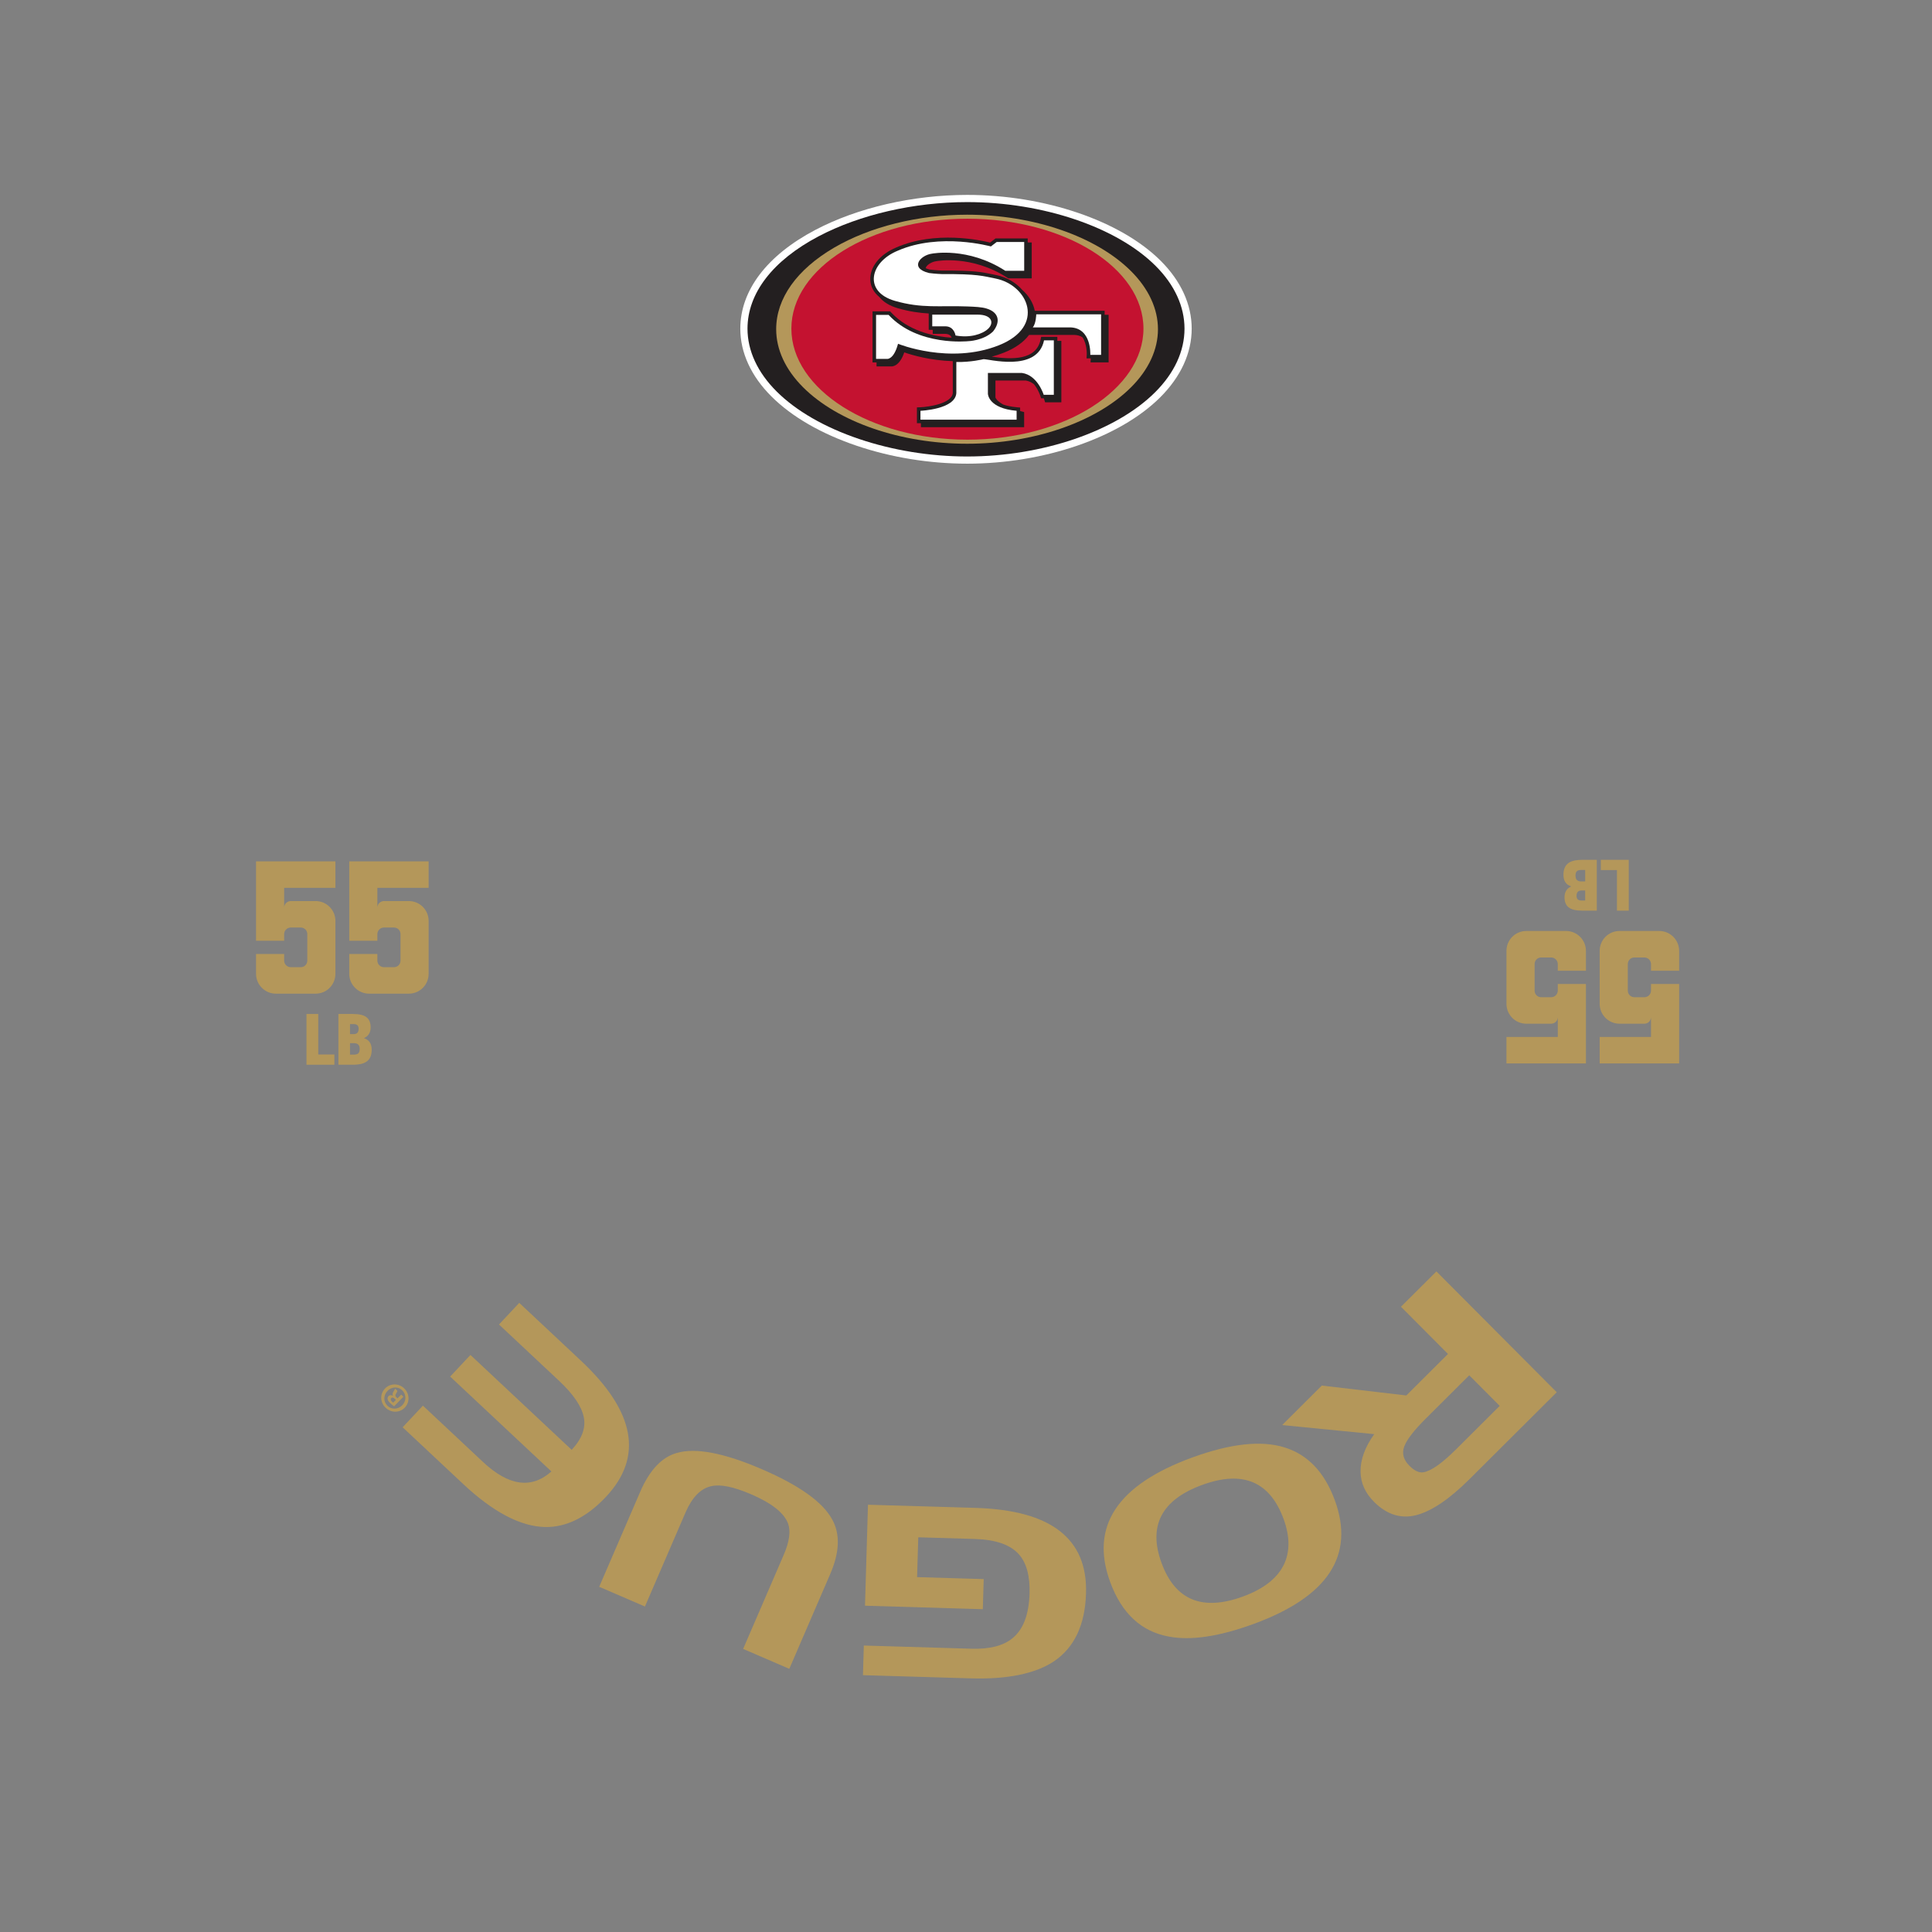 <?xml version="1.0" encoding="UTF-8"?><svg id="a" xmlns="http://www.w3.org/2000/svg" viewBox="0 0 1368 1368"><rect x="0" y="0" width="1368" height="1368" fill="#808080" stroke="none"/><defs><style>.b{fill:#c41230;}.b,.c,.d,.e{stroke-width:0px;}.c{fill:#231f20;}.d{fill:#fff;}.e{fill:#b4975a;}</style></defs><path class="e" d="M991.987,925.268l25.106-25.004,85.203,85.549-61.751,61.503c-14.277,14.221-26.861,22.724-37.752,25.513-10.889,2.788-20.879-.379-29.964-9.5-6.163-6.187-9.314-13.239-9.457-21.156-.139-8.552,3.084-17.449,9.673-26.697l-65.177-6.423,28.079-27.968,59.832,7.007,29.507-29.388-33.299-33.435ZM1031.088,1026.161l30.817-30.693-21.567-21.654-30.817,30.692c-8.406,8.371-13.486,14.974-15.239,19.798-1.75,4.824-.534,9.339,3.655,13.544,3.554,3.57,6.838,5.119,9.846,4.652,5.464-.86,13.234-6.308,23.305-16.339Z"/><path class="e" d="M887.632,1149.879c-24.389,8.93-44.401,11.904-60.038,8.928-19.548-3.571-33.383-16.451-41.505-38.631-14.396-39.319,4.899-68.675,57.881-88.076,27.124-9.931,48.948-12.349,65.479-7.254,16.529,5.094,28.431,17.577,35.707,37.446,14.318,39.108-4.857,68.303-57.524,87.587ZM908.887,1075.572c-9.739-26.598-28.957-34.642-57.657-24.134-28.804,10.547-38.396,28.961-28.772,55.244,9.661,26.386,28.896,34.306,57.699,23.759,14.403-5.274,24.015-12.727,28.831-22.359,4.475-9.27,4.441-20.107-.1-32.51Z"/><path class="e" d="M650.205,1088.519l-.833,28.199,47.168,1.396-.631,21.316-83.424-2.464,2.113-71.505,76.206,2.25c53.268,1.573,79.326,21.719,78.183,60.438-.661,22.38-8.25,38.452-22.761,48.216-13.251,8.792-32.913,12.804-58.988,12.034l-76.205-2.251.619-20.981,76.206,2.251c12.757.377,22.349-2.028,28.773-7.215,7.799-6.153,11.92-16.785,12.367-31.89.366-12.421-2.157-21.681-7.58-27.776-6.07-6.79-16.494-10.398-31.263-10.836l-39.95-1.18Z"/><path class="e" d="M587.893,1114.436l-29.011,67.223-32.687-14.107,28.745-66.606c4.037-9.355,5.048-16.783,3.034-22.284-2.877-7.46-11.563-14.319-26.056-20.574-12.335-5.323-21.744-7.252-28.231-5.781-7.529,1.626-13.625,7.836-18.283,18.63l-28.745,66.607-32.378-13.974,29.011-67.223c6.654-15.418,15.314-24.606,25.978-27.563,13.373-3.864,33.473-.004,60.3,11.575,26.316,11.356,42.823,23.112,49.524,35.273,5.898,10.346,5.499,23.282-1.2,38.804Z"/><path class="e" d="M285.105,1010.622l14.354-15.314,42.517,39.845c18.216,17.074,34.368,19.321,48.455,6.746l-71.68-67.177,14.355-15.315,71.68,67.176c7.273-7.761,10.131-15.476,8.575-23.149-1.556-7.67-7.397-16.253-17.527-25.746l-42.517-39.847,14.354-15.316,43.62,40.881c38.394,35.982,44.346,68.102,17.857,96.366-13.626,14.538-28.009,21.696-43.143,21.475-17.437-.384-36.774-10.527-58.014-30.433l-42.885-40.192Z"/><path class="e" d="M272.637,983.152c3.709-3.8,9.713-3.826,13.597-.036,3.881,3.79,4.038,9.83.331,13.631-3.715,3.804-9.716,3.751-13.644-.083-3.84-3.747-3.998-9.706-.284-13.511ZM284.824,995.05c2.943-3.017,3.015-7.627-.005-10.575-2.891-2.903-7.503-2.644-10.409.334-2.942,3.014-3.091,7.632-.075,10.578,2.934,2.864,7.584,2.638,10.49-.337ZM284.084,987.466l1.571,1.533-6.615,6.779c-.707-.525-1.691-1.241-2.811-2.333-1.281-1.251-1.655-2.027-1.787-2.799-.134-.693.065-1.473.71-2.132.808-.827,1.953-.755,2.979-.239l.083-.085c-.463-.853-.271-1.71.409-2.821.805-1.236,1-1.767,1.12-2.141l1.654,1.616c-.036.452-.48,1.147-1.078,2.18-.56.823-.469,1.556.4,2.404l.742.725,2.623-2.687ZM280.325,991.224l-.738-.723c-.866-.844-1.858-1.245-2.54-.547-.608.622-.553,1.482.437,2.448.415.406.743.652.948.762l1.893-1.94Z"/><path class="e" d="M289.451,703.593h-28.102c-7.729,0-14.051-6.323-14.051-14.051v-14.051h19.905v4.684c0,2.576,2.107,4.684,4.684,4.684h7.025c2.693,0,4.684-2.107,4.684-4.684v-18.735c0-2.576-1.99-4.684-4.684-4.684h-7.025c-2.576,0-4.684,2.107-4.684,4.684v4.684h-19.905v-56.204h56.204v18.735h-36.298v14.051c0-2.576,2.107-4.684,4.684-4.684h17.564c7.845,0,14.051,6.323,14.051,14.051v37.469c0,7.728-6.206,14.051-14.051,14.051Z"/><path class="e" d="M223.451,703.593h-28.102c-7.729,0-14.051-6.323-14.051-14.051v-14.051h19.905v4.684c0,2.576,2.107,4.684,4.684,4.684h7.025c2.693,0,4.684-2.107,4.684-4.684v-18.735c0-2.576-1.99-4.684-4.684-4.684h-7.025c-2.576,0-4.684,2.107-4.684,4.684v4.684h-19.905v-56.204h56.204v18.735h-36.298v14.051c0-2.576,2.107-4.684,4.684-4.684h17.564c7.845,0,14.051,6.323,14.051,14.051v37.469c0,7.728-6.206,14.051-14.051,14.051Z"/><path class="e" d="M217.005,753.91v-35.931h8.357v28.675h11.41v7.256h-19.767Z"/><path class="e" d="M239.623,753.91v-35.931h10.309c8.708,0,12.511,2.853,12.511,9.509,0,3.602-1.601,6.205-4.654,7.556v.101c3.503,1.201,5.405,3.703,5.405,8.207,0,8.607-5.905,10.559-13.212,10.559h-10.359ZM250.382,732.241c2.252,0,3.553-1.1,3.553-3.803,0-2.553-1.451-3.303-3.553-3.303h-2.552v7.106h2.552ZM250.582,746.754c3.053,0,4.104-1.251,4.104-4.054,0-3.052-1.652-4.053-4.054-4.053h-2.803v8.107h2.752Z"/><path class="e" d="M1080.755,659.208h28.138c7.739,0,14.069,6.331,14.069,14.069v14.069s-19.931,0-19.931,0v-4.69c0-2.58-2.11-4.69-4.69-4.69h-7.034c-2.697,0-4.69,2.11-4.69,4.69v18.758c0,2.58,1.993,4.69,4.69,4.69h7.034c2.58,0,4.69-2.11,4.69-4.69v-4.69s19.931,0,19.931,0v56.275s-56.275,0-56.275,0v-18.758s36.345,0,36.345,0v-14.069c0,2.58-2.11,4.69-4.69,4.69-5.862,0-17.586,0-17.586,0-7.855,0-14.069-6.331-14.069-14.069v-37.517c0-7.738,6.214-14.069,14.069-14.069Z"/><path class="e" d="M1146.755,659.208h28.138c7.739,0,14.069,6.331,14.069,14.069v14.069s-19.931,0-19.931,0v-4.69c0-2.58-2.11-4.69-4.69-4.69h-7.034c-2.697,0-4.69,2.11-4.69,4.69v18.758c0,2.58,1.993,4.69,4.69,4.69h7.034c2.58,0,4.69-2.11,4.69-4.69v-4.69s19.931,0,19.931,0v56.275s-56.275,0-56.275,0v-18.758s36.345,0,36.345,0v-14.069c0,2.58-2.11,4.69-4.69,4.69-5.862,0-17.586,0-17.586,0-7.855,0-14.069-6.331-14.069-14.069v-37.517c0-7.738,6.214-14.069,14.069-14.069Z"/><path class="e" d="M1153.293,608.827v35.977s-8.368,0-8.368,0v-28.712h-11.425s0-7.265,0-7.265h19.793Z"/><path class="e" d="M1130.647,608.827v35.977s-10.322,0-10.322,0c-8.719,0-12.527-2.857-12.527-9.521,0-3.607,1.603-6.213,4.66-7.566v-.101c-3.507-1.203-5.412-3.708-5.412-8.217,0-8.618,5.913-10.573,13.229-10.573h10.372ZM1119.873,630.524c-2.255,0-3.557,1.102-3.557,3.808,0,2.556,1.453,3.308,3.557,3.308h2.556v-7.115h-2.556ZM1119.673,615.993c-3.057,0-4.109,1.253-4.109,4.059,0,3.056,1.654,4.058,4.059,4.058h2.806v-8.117h-2.756Z"/><path class="d" d="M684.852,328.314c54.485,0,108.166-18.475,136.761-47.074,14.52-14.52,22.195-31.293,22.195-48.508,0-17.087-7.574-33.693-21.898-48.019-28.371-28.373-82.17-46.705-137.058-46.705-38.433,0-77.652,9.046-107.603,24.821-34.214,18.019-53.056,42.844-53.056,69.903,0,16.968,7.602,33.539,21.985,47.919,14.375,14.375,35.262,26.469,60.407,34.973,24.542,8.302,51.608,12.688,78.268,12.688Z"/><path class="c" d="M579.621,167.335c-32.461,17.096-50.337,40.322-50.337,65.398,0,15.59,7.087,30.912,20.495,44.323,13.823,13.82,34.029,25.489,58.434,33.746,24.024,8.123,50.527,12.42,76.638,12.42,53.202,0,105.471-17.893,133.162-45.584,13.543-13.54,20.702-29.069,20.702-44.905,0-15.708-7.056-31.067-20.408-44.42-27.464-27.465-79.851-45.212-133.456-45.212-37.632,0-75.986,8.833-105.231,24.234Z"/><path class="e" d="M684.759,314.197c46.964,0,91.47-15.327,116.141-39.998,12.445-12.448,19.024-26.654,19.024-41.09s-6.579-28.637-19.024-41.084c-24.674-24.671-69.176-39.998-116.141-39.998-34.486,0-68.815,8.515-94.186,23.36-26.427,15.464-40.981,35.965-40.981,57.722,0,14.436,6.58,28.643,19.027,41.09,24.668,24.671,69.174,39.998,116.141,39.998Z"/><path class="b" d="M685.003,311.318c68.84,0,124.65-35.668,124.65-78.641s-55.81-77.812-124.65-77.812-124.65,34.837-124.65,77.812,55.807,78.641,124.65,78.641Z"/><path class="c" d="M782.5,222.901h-.342v-2.84h-49.457c-1.062-5.561-4.26-10.723-8.829-14.754-4.501-5.172-11.036-9.061-18.478-10.537l-3.081-.636c-7.137-1.502-12.775-2.689-35.458-2.571,0-.003-4.364-.15-8.599-.71-1.073-.273-2.011-.598-2.818-.947.313-1.887,3.765-4.489,7.661-4.992.403-.074,24.951-4.592,50.219,11.774l.619.4h16.607v-25.415h-2.84v-2.839h-22.789s-2.706,2.069-3.84,2.935c-6.563-1.644-38.696-8.676-66.448,3.472-11.663,4.821-18.898,13.915-18.383,23.152.261,4.658,2.49,8.72,6.344,11.871,2.835,3.538,7.291,6.298,13.098,7.972,8.215,2.368,15.173,3.343,21.918,3.73v11.585h2.837v2.84h8.669c3.588,0,4.509,1.989,4.731,2.728-11.058-.723-27.876-3.871-40.256-15.327l-.465-.501h-.087c-.683-.653-1.356-1.331-2.011-2.036l-.742-.801h-12.462v36.172h2.84v2.835h10.165c1.49.106,6.21-.42,9.47-9.944,5.288,1.843,18.316,5.764,34.357,6.201v22.503c-.557,7.557-17.204,9.921-23.002,10.151l-2.398.095v11.187h2.838v2.835h73.086v-10.705l-1.863-.493c-.336-.084-.655-.174-.978-.263v-2.448l-2.28-.196c-4.109-.364-7.272-1.076-9.722-1.95-4.596-2.577-5.383-4.666-5.481-5.002v-12h21.419c2.263.342,4.201,1.333,5.846,2.622,3.084,3.798,4.49,8.14,4.512,8.213l.546,1.759,1.84.006h.059c.255.644.387,1.053.395,1.076l.546,1.759,1.84.005h9.669v-43.528h-2.84v-2.84h-11.459l-.412,1.989c-3,14.464-19.728,14.251-34.598,12.084,2.916-.79,5.843-1.754,8.764-2.913,7.963-3.165,13.938-7.467,17.663-12.509h32.102c2.238.073,4.14.633,5.739,1.68,3.367,4.935,3.031,12.207,3.025,12.291l-.143,2.633h2.989c-.003.118-.006.196-.006.202l-.143,2.633,2.636.005h10.156v-33.696h-2.499Z"/><path class="d" d="M731.298,231.814h26.607c15.193.487,14.1,19.445,14.1,19.445h7.655v-28.699h-45.917s-.107,6.426-2.445,9.255Z"/><path class="d" d="M677.149,256.323v22.038c-.787,11.551-25.402,12.509-25.402,12.509v6.285h68.089v-6.285c-20.232-1.753-20.324-12.067-20.324-12.067v-14.711h24.189c11.058,1.58,15.313,15.439,15.313,15.439h7.171v-38.531h-6.927c-4.815,23.209-40.385,12.767-43.015,13.35,0,0-8.764,2.19-19.094,1.972Z"/><path class="d" d="M698.392,218.413c9.246,2.707,10.103,9.763,4.694,16.365-6.927,6.538-17.504,6.806-17.504,6.806,0,0-35.609,3.849-56.395-18.632h-8.871v31.175h7.778s4.739.728,7.778-10.697c0,0,36.567,14.882,71.347,1.073,33.685-13.38,20.865-42.687-2.311-47.282-8.916-1.767-12.462-3.292-38.043-3.159,0,0-4.619-.146-9.117-.754-14.097-3.526-6.075-12.641,2.19-13.711,0,0,25.402-5.008,51.897,12.155h13.372v-20.419h-19.447l-4.134,3.161s-36.057-10.069-65.997,3.038c-20.122,8.318-24.066,29.13-2.092,35.465,19.361,5.581,31.702,3.244,51.315,3.991,5.481.21,10.246.426,13.54,1.426Z"/><path class="d" d="M669.339,231.055h-9.238v-8.277c7.159,0,21.764.062,32.1,0,10.394,0,11.784,6.011,7.403,10.078-4.131,3.832-12.781,6.56-23.024,4.697,0,0-.846-6.499-7.241-6.499Z"/></svg>